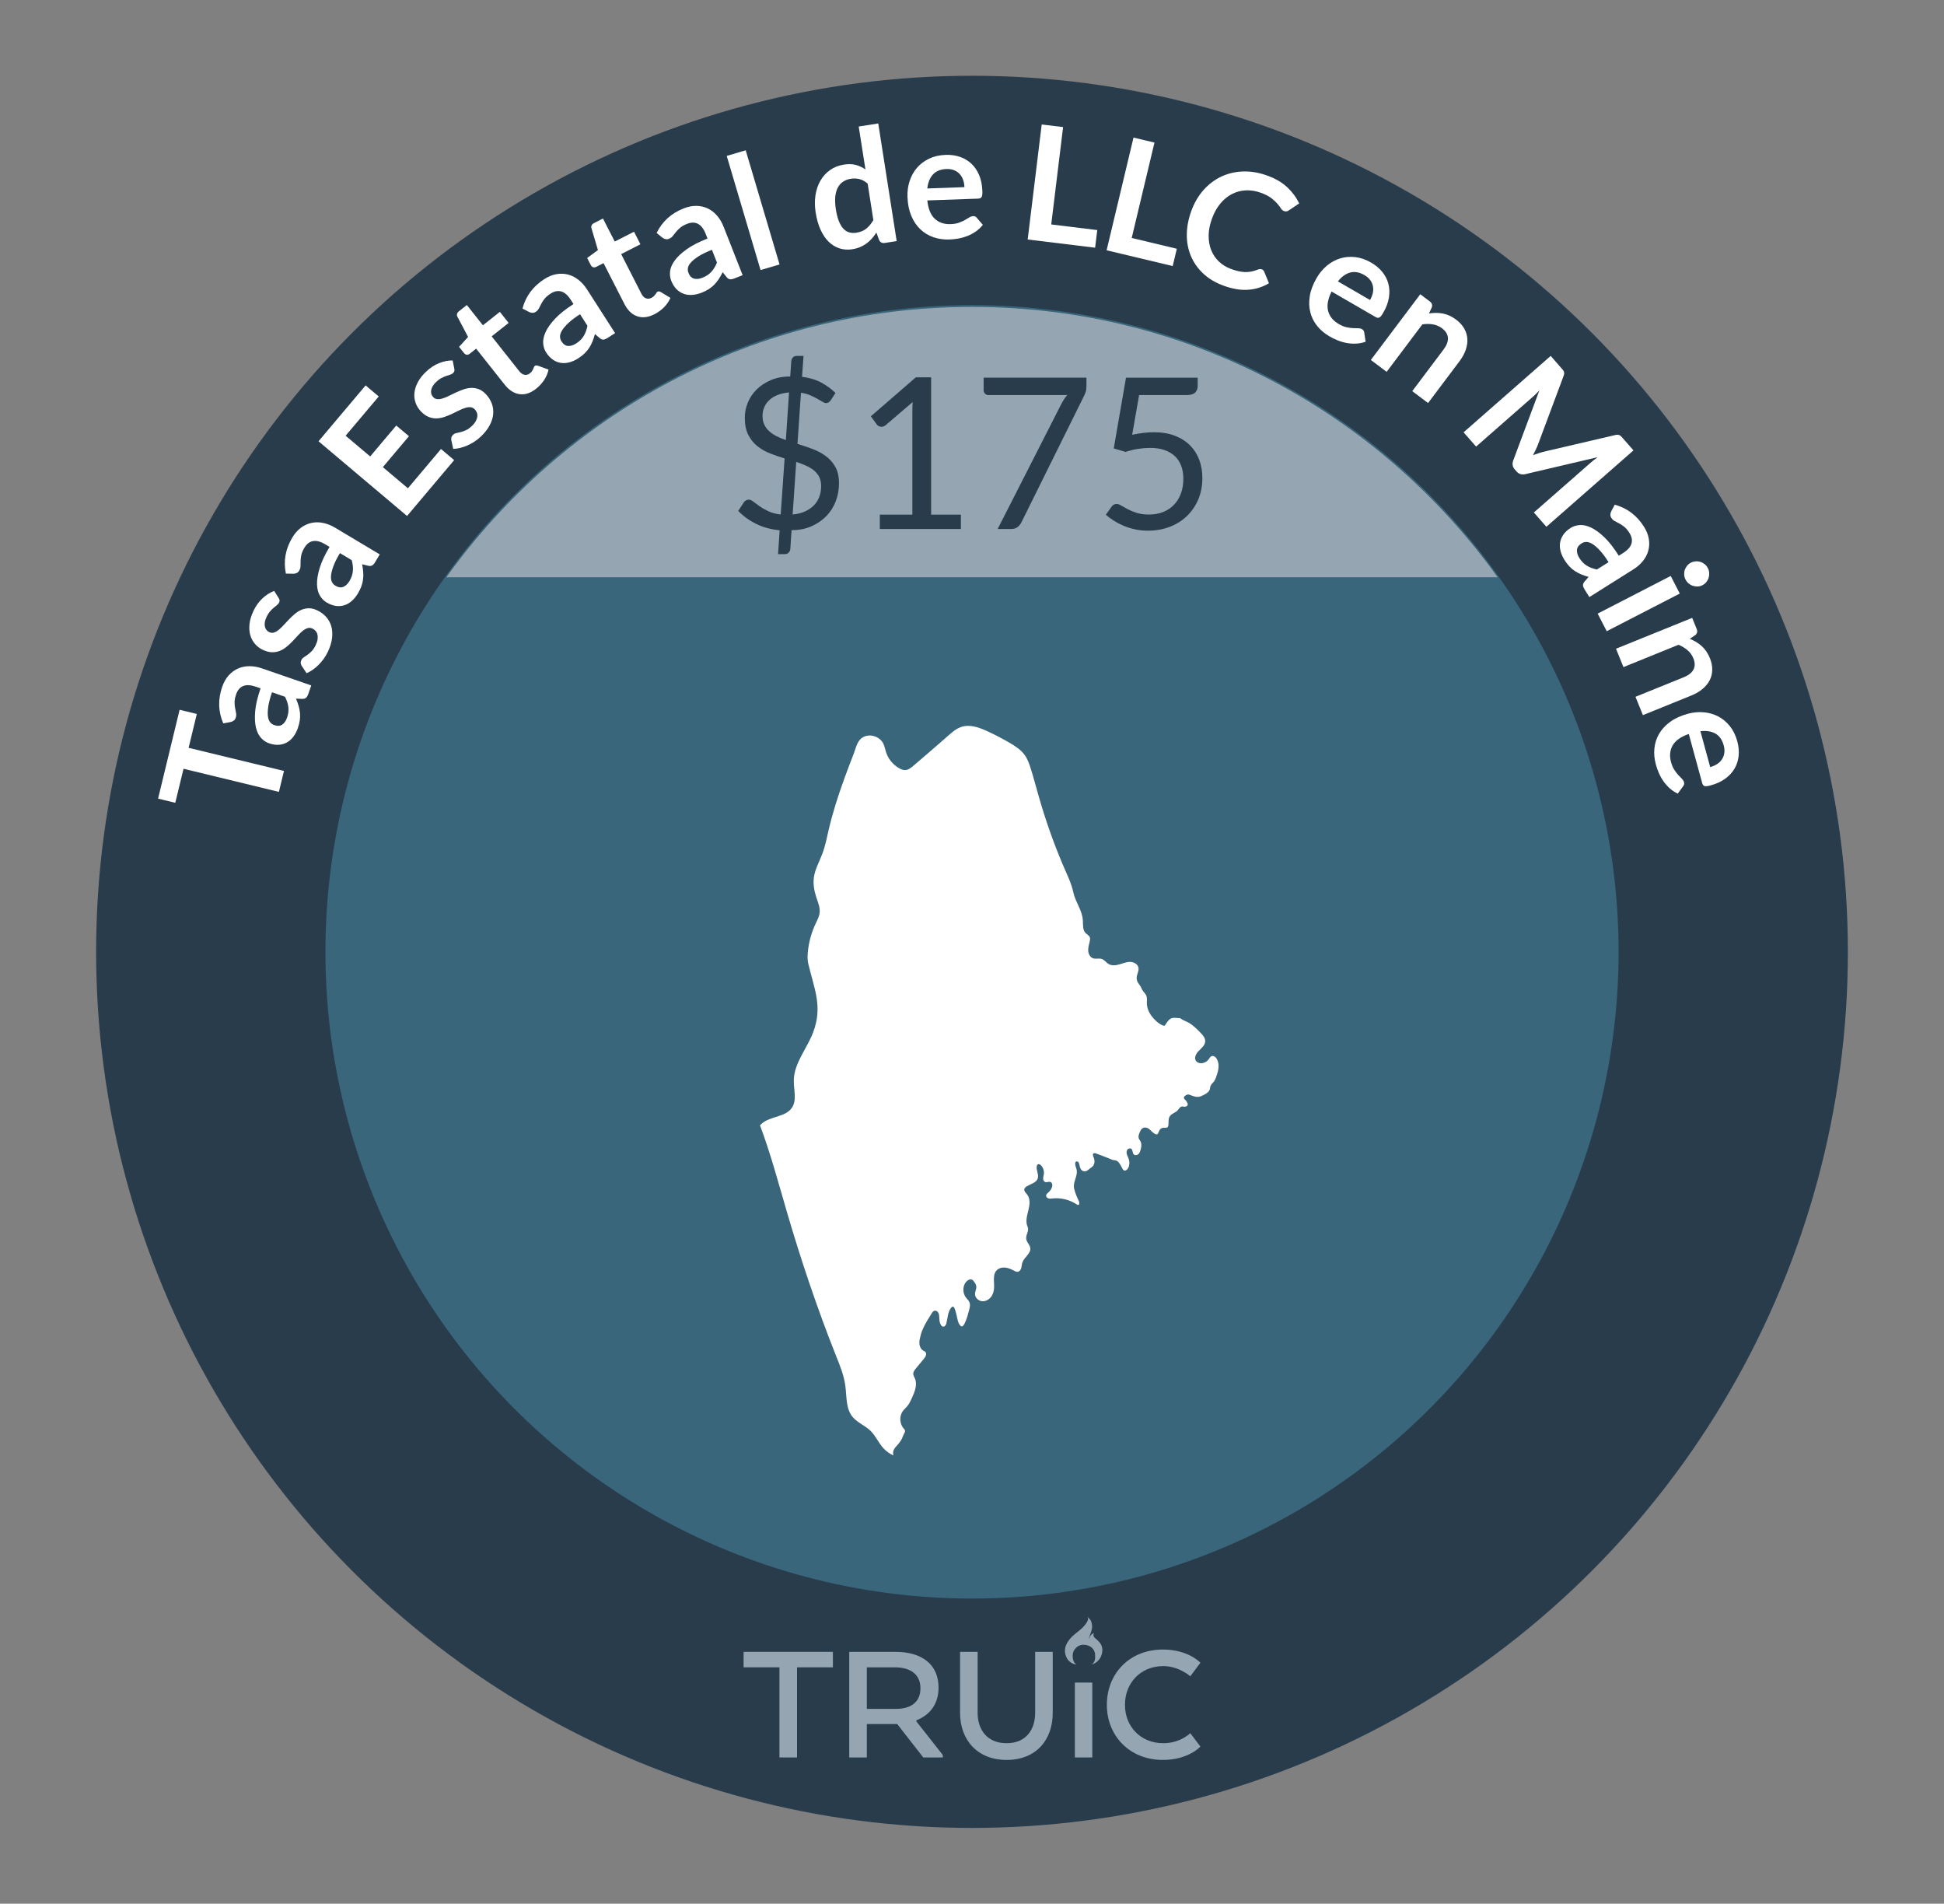 <?xml version="1.0" encoding="UTF-8"?>
<svg id="ag" data-name="Maine" xmlns="http://www.w3.org/2000/svg" viewBox="0 0 206.27 201.946">
  <rect x="0" y="0" width="206.27" height="201.946" fill="#808080" stroke="none"/>
  <defs>
    <style>
      .az {
        fill: #fff;
      }

      .ba {
        fill: #95a6b2;
      }

      .bb {
        fill: #283c4c;
      }

      .bc {
        fill: #39667a;
      }
    </style>
  </defs>
  <circle class="bb" cx="103.135" cy="100.973" r="92.936"/>
  <circle class="bc" cx="103.135" cy="100.973" r="68.606"/>
  <g>
    <path class="az" d="M19.057,75.295l1.826,.442-.871,3.593,10.119,2.453-.538,2.222-10.12-2.453-.875,3.61-1.826-.442,2.285-9.425Z"/>
    <path class="az" d="M33.026,72.71l-.309,.892c-.064,.188-.145,.326-.237,.413-.094,.088-.235,.129-.425,.124l-.647-.027c.114,.274,.209,.536,.281,.785,.072,.25,.12,.499,.142,.747,.023,.248,.016,.5-.02,.758-.034,.257-.104,.533-.205,.827-.12,.349-.279,.654-.475,.917-.195,.262-.424,.465-.686,.611-.261,.146-.552,.231-.872,.252-.32,.021-.665-.033-1.036-.161-.312-.107-.592-.296-.838-.564-.247-.269-.428-.635-.541-1.099-.112-.466-.141-1.041-.083-1.729,.058-.688,.249-1.501,.573-2.438l-.486-.167c-.556-.192-1.008-.219-1.355-.078s-.598,.433-.752,.878c-.11,.321-.166,.602-.165,.842,0,.239,.021,.456,.06,.646,.039,.189,.073,.365,.102,.525,.029,.158,.016,.32-.041,.479-.045,.134-.12,.237-.223,.31-.104,.072-.216,.12-.338,.144l-.76,.143c-.539-1.248-.578-2.541-.115-3.88,.168-.482,.395-.885,.684-1.208,.289-.322,.619-.566,.99-.731,.372-.166,.777-.248,1.216-.25,.438,0,.89,.078,1.356,.24l5.205,1.8Zm-2.57,3.428c.069-.203,.115-.396,.139-.581,.021-.185,.022-.365,.002-.543-.021-.179-.062-.356-.12-.536-.06-.18-.138-.366-.235-.562l-1.379-.478c-.2,.578-.331,1.074-.393,1.487-.062,.414-.076,.758-.045,1.033,.032,.274,.106,.487,.223,.64,.117,.151,.265,.256,.442,.318,.351,.121,.637,.105,.859-.049,.223-.153,.391-.396,.507-.729Z"/>
    <path class="az" d="M29.569,63.442c.058,.09,.09,.171,.096,.243,.008,.072-.01,.151-.051,.237-.044,.094-.116,.18-.217,.261-.102,.08-.217,.176-.346,.282-.13,.109-.262,.238-.396,.391-.135,.153-.26,.35-.373,.59-.178,.375-.237,.706-.181,.996,.058,.291,.214,.496,.47,.618,.169,.079,.337,.093,.504,.037,.168-.056,.338-.154,.512-.295,.173-.141,.349-.311,.527-.508,.178-.197,.365-.396,.561-.599,.196-.203,.401-.394,.615-.574,.214-.182,.445-.324,.691-.43,.248-.105,.511-.159,.788-.164,.277-.003,.575,.07,.893,.221,.379,.18,.696,.414,.95,.704,.256,.29,.436,.623,.543,.999,.106,.378,.133,.792,.077,1.246-.054,.453-.202,.935-.442,1.441-.128,.271-.278,.524-.449,.761-.171,.235-.356,.451-.556,.648-.2,.197-.407,.368-.62,.516-.214,.146-.426,.264-.637,.352l-.516-.779c-.061-.098-.096-.196-.104-.295-.011-.099,.013-.207,.068-.324,.056-.118,.142-.214,.258-.287,.117-.074,.246-.161,.388-.263,.143-.103,.292-.231,.447-.387,.154-.155,.3-.376,.436-.663,.107-.226,.172-.432,.194-.618,.022-.188,.016-.354-.022-.499-.037-.147-.102-.272-.193-.375-.093-.103-.2-.184-.324-.242-.184-.087-.36-.104-.531-.049-.169,.055-.341,.152-.514,.293-.174,.14-.35,.311-.529,.511s-.368,.403-.564,.607c-.197,.205-.406,.397-.627,.577-.221,.182-.458,.322-.713,.425-.256,.102-.532,.149-.83,.144-.297-.007-.621-.092-.97-.257-.322-.152-.599-.363-.83-.629s-.397-.575-.497-.927-.128-.743-.082-1.176c.045-.435,.183-.894,.413-1.381,.257-.543,.58-.994,.97-1.354,.391-.361,.803-.621,1.234-.779l.48,.754Z"/>
    <path class="az" d="M40.293,58.815l-.484,.81c-.102,.171-.207,.289-.316,.355-.109,.067-.256,.077-.441,.033l-.629-.157c.058,.291,.096,.566,.115,.826,.021,.259,.016,.513-.014,.76-.027,.246-.086,.493-.173,.737-.088,.245-.212,.501-.371,.769-.188,.316-.406,.583-.651,.8-.245,.215-.511,.369-.797,.459-.285,.09-.588,.113-.904,.068-.318-.046-.646-.168-.982-.37-.283-.169-.518-.409-.705-.723s-.288-.709-.303-1.188c-.016-.477,.074-1.047,.271-1.708,.196-.662,.549-1.418,1.059-2.27l-.441-.264c-.505-.302-.941-.419-1.311-.353s-.674,.303-.916,.705c-.174,.292-.286,.556-.334,.791-.048,.234-.072,.449-.073,.645,0,.194-.004,.373-.009,.534-.004,.162-.05,.316-.137,.462-.073,.122-.167,.208-.283,.257-.115,.051-.234,.074-.359,.072l-.773-.016c-.272-1.332-.045-2.606,.682-3.821,.262-.438,.566-.785,.916-1.044,.349-.256,.721-.427,1.119-.513s.811-.084,1.24,.004,.855,.259,1.279,.513l4.727,2.826Zm-3.217,2.829c.109-.184,.194-.364,.254-.54,.061-.176,.098-.353,.113-.531s.014-.362-.008-.55c-.021-.187-.059-.387-.115-.598l-1.252-.75c-.314,.525-.544,.984-.689,1.376-.144,.393-.229,.727-.254,1.001-.025,.276,.004,.5,.088,.671,.082,.174,.205,.308,.367,.404,.318,.189,.602,.232,.851,.128,.25-.106,.464-.31,.646-.611Z"/>
    <path class="az" d="M38.795,40.884l1.391,1.173-3.514,4.165,2.606,2.198,2.768-3.281,1.345,1.134-2.768,3.281,2.657,2.242,3.513-4.164,1.396,1.178-4.998,5.926-9.395-7.926,4.998-5.926Z"/>
    <path class="az" d="M48.204,39.112c.021,.105,.021,.193,.002,.262-.02,.07-.064,.138-.135,.204-.074,.07-.172,.125-.295,.164-.124,.039-.266,.086-.426,.139-.158,.055-.329,.129-.51,.222-.181,.094-.368,.232-.561,.416-.301,.285-.476,.573-.527,.864-.051,.292,.021,.54,.216,.745,.128,.137,.282,.207,.457,.216,.177,.009,.37-.021,.583-.09,.212-.068,.437-.163,.674-.284,.238-.119,.484-.239,.74-.356,.256-.118,.516-.222,.781-.314,.264-.091,.531-.142,.8-.15s.532,.034,.793,.132c.261,.097,.511,.272,.753,.527,.289,.303,.5,.637,.634,.997,.133,.363,.181,.739,.146,1.13-.035,.389-.161,.785-.376,1.189-.215,.403-.525,.798-.933,1.185-.217,.207-.449,.39-.692,.548-.245,.157-.495,.293-.753,.404-.258,.112-.512,.198-.764,.257-.252,.061-.492,.093-.722,.1l-.199-.913c-.021-.112-.019-.217,.008-.312,.026-.095,.087-.188,.182-.277,.095-.091,.209-.148,.344-.175,.136-.026,.288-.062,.457-.106s.354-.109,.556-.199c.2-.089,.415-.242,.646-.461,.181-.172,.315-.342,.403-.508s.142-.323,.159-.473c.019-.15,.003-.29-.046-.419-.049-.131-.12-.244-.214-.343-.141-.147-.3-.228-.478-.237-.179-.011-.374,.018-.586,.088-.212,.068-.438,.163-.678,.286-.239,.122-.488,.242-.745,.362-.258,.12-.522,.224-.793,.313s-.544,.136-.818,.139c-.274,.004-.55-.052-.825-.165s-.547-.31-.812-.589c-.245-.26-.428-.555-.548-.887-.12-.331-.163-.678-.13-1.043,.033-.363,.148-.739,.348-1.127,.197-.388,.492-.768,.883-1.138,.435-.415,.899-.72,1.393-.915,.494-.196,.973-.291,1.433-.282l.177,.876Z"/>
    <path class="az" d="M56.891,41.233c-.591,.469-1.179,.661-1.764,.579-.586-.082-1.112-.419-1.58-1.009l-3.025-3.817-.693,.549c-.088,.069-.188,.102-.297,.095-.111-.006-.212-.067-.303-.184l-.518-.652,.956-1.05-1.131-2.141c-.053-.104-.065-.204-.04-.305,.025-.1,.088-.188,.185-.266l.853-.676,1.705,2.151,1.799-1.425,.93,1.173-1.799,1.425,2.934,3.706c.17,.212,.354,.336,.557,.372,.201,.035,.391-.017,.568-.158,.103-.08,.178-.161,.228-.24,.05-.078,.089-.151,.119-.218,.03-.068,.056-.129,.076-.186s.052-.101,.091-.132c.049-.039,.099-.058,.148-.059,.051,0,.113,.01,.188,.03l1.127,.41c-.082,.39-.238,.759-.467,1.107-.231,.349-.513,.654-.846,.918Z"/>
    <path class="az" d="M65.266,35.337l-.793,.51c-.168,.108-.314,.167-.441,.178-.128,.012-.266-.043-.41-.166l-.493-.421c-.079,.286-.167,.55-.265,.791-.098,.242-.214,.466-.35,.675-.135,.207-.297,.402-.484,.584-.187,.18-.411,.354-.673,.523-.31,.199-.624,.341-.939,.425-.315,.085-.622,.105-.917,.058-.297-.046-.577-.159-.841-.342-.265-.182-.504-.437-.716-.767-.178-.278-.281-.599-.31-.962-.028-.362,.058-.763,.256-1.198,.198-.435,.533-.904,1.003-1.41,.471-.505,1.123-1.024,1.958-1.562l-.278-.432c-.317-.495-.656-.795-1.017-.899-.36-.104-.738-.029-1.134,.225-.285,.184-.503,.37-.65,.56-.148,.188-.266,.371-.354,.545-.086,.174-.168,.332-.244,.475-.076,.144-.186,.261-.329,.353-.119,.077-.242,.113-.367,.105-.126-.007-.244-.039-.354-.096l-.686-.358c.348-1.314,1.118-2.354,2.311-3.119,.429-.276,.856-.452,1.283-.527,.426-.075,.837-.062,1.231,.037,.394,.102,.764,.285,1.108,.557,.346,.27,.651,.611,.918,1.026l2.977,4.634Zm-4.141,1.104c.182-.116,.338-.239,.47-.371s.244-.272,.337-.426c.095-.153,.174-.318,.238-.496,.064-.177,.119-.372,.163-.587l-.788-1.229c-.516,.332-.926,.64-1.229,.927s-.528,.548-.674,.784c-.145,.235-.218,.449-.22,.641-.002,.19,.048,.365,.15,.523,.2,.312,.436,.476,.705,.492,.27,.018,.553-.069,.848-.259Z"/>
    <path class="az" d="M69.45,33.328c-.67,.343-1.285,.417-1.844,.222-.557-.195-1.008-.629-1.352-1.3l-2.215-4.337-.787,.401c-.102,.052-.205,.063-.312,.036-.106-.028-.193-.108-.26-.239l-.38-.742,1.145-.842-.689-2.321c-.031-.111-.024-.213,.021-.306s.123-.168,.234-.225l.968-.495,1.25,2.444,2.044-1.044,.68,1.332-2.043,1.044,2.15,4.21c.123,.241,.281,.399,.471,.474,.191,.074,.389,.061,.59-.043,.116-.06,.206-.122,.27-.191,.064-.067,.117-.131,.16-.19,.043-.061,.08-.115,.111-.167,.031-.051,.068-.087,.114-.11,.056-.029,.108-.038,.158-.028s.108,.031,.177,.066l1.024,.622c-.156,.366-.382,.697-.675,.994-.295,.297-.631,.543-1.01,.735Z"/>
    <path class="az" d="M78.8,29.192l-.878,.345c-.186,.073-.341,.103-.468,.088-.128-.013-.251-.094-.37-.242l-.401-.509c-.133,.266-.271,.506-.413,.724s-.302,.415-.475,.593c-.174,.179-.37,.337-.589,.479-.22,.141-.474,.268-.764,.382-.343,.135-.677,.212-1.004,.233-.326,.021-.63-.02-.911-.122-.281-.104-.533-.271-.758-.5-.225-.229-.408-.527-.551-.893-.121-.307-.16-.642-.116-1.003,.043-.362,.205-.737,.484-1.125,.28-.388,.7-.783,1.261-1.188,.56-.403,1.301-.786,2.224-1.148l-.188-.479c-.215-.547-.489-.907-.821-1.08-.334-.173-.719-.173-1.156-.002-.316,.125-.565,.265-.748,.423-.182,.156-.332,.311-.452,.465-.118,.153-.229,.292-.333,.419-.103,.125-.232,.218-.391,.28-.133,.052-.26,.062-.381,.031-.122-.032-.232-.085-.329-.163l-.602-.485c.598-1.221,1.556-2.091,2.875-2.608,.474-.186,.928-.275,1.36-.265,.434,.008,.834,.101,1.201,.276s.693,.43,.979,.762c.287,.332,.52,.728,.699,1.187l2.015,5.126Zm-4.276,.273c.201-.078,.378-.169,.533-.271,.154-.104,.292-.22,.414-.352,.121-.132,.23-.278,.329-.439s.19-.344,.275-.545l-.534-1.358c-.57,.225-1.031,.446-1.386,.669-.354,.222-.626,.435-.813,.637-.188,.203-.303,.398-.342,.586-.039,.187-.023,.367,.045,.543,.136,.345,.334,.552,.596,.621s.556,.04,.883-.09Z"/>
    <path class="az" d="M79.123,15.943l3.591,12.11-2.014,.596-3.59-12.108,2.013-.598Z"/>
    <path class="az" d="M93.875,25.772c-.269,.042-.465-.057-.588-.295l-.299-.806c-.147,.23-.307,.441-.477,.635-.17,.192-.36,.365-.568,.52-.209,.152-.438,.281-.688,.387-.251,.104-.527,.182-.829,.229-.471,.074-.917,.043-1.339-.091-.423-.135-.805-.366-1.146-.694-.341-.327-.631-.754-.871-1.278s-.415-1.14-.525-1.845c-.101-.639-.106-1.245-.019-1.822,.087-.576,.263-1.09,.523-1.544,.262-.454,.602-.829,1.02-1.127s.909-.492,1.476-.58c.48-.075,.904-.062,1.27,.037,.365,.102,.703,.259,1.013,.475l-.714-4.552,2.074-.324,1.955,12.478-1.268,.199Zm-3.001-1.088c.431-.066,.784-.214,1.059-.44,.273-.227,.519-.525,.736-.898l-.604-3.863c-.281-.248-.568-.409-.863-.483-.296-.074-.604-.086-.922-.037-.314,.05-.589,.152-.825,.311-.237,.157-.424,.369-.563,.635-.139,.266-.228,.589-.266,.971-.037,.381-.017,.821,.062,1.319,.079,.504,.187,.925,.321,1.262,.137,.337,.297,.604,.483,.802s.396,.328,.63,.392c.233,.063,.484,.075,.753,.032Z"/>
    <path class="az" d="M100.322,16.429c.55-.02,1.058,.05,1.526,.209,.467,.158,.874,.401,1.221,.727,.346,.324,.621,.729,.825,1.213,.204,.482,.317,1.038,.34,1.668,.007,.157,.004,.289-.007,.395s-.033,.188-.068,.249c-.033,.062-.082,.105-.144,.133s-.14,.044-.236,.047l-5.386,.192c.095,.892,.358,1.54,.793,1.944,.434,.405,.996,.595,1.688,.569,.34-.013,.631-.062,.874-.15s.456-.184,.636-.285c.181-.104,.34-.197,.476-.282,.136-.084,.269-.128,.399-.133,.085-.003,.158,.011,.223,.043,.062,.032,.119,.078,.166,.14l.639,.742c-.222,.279-.475,.517-.757,.711-.282,.195-.579,.353-.889,.475-.31,.121-.628,.211-.952,.268-.324,.058-.639,.091-.944,.103-.606,.021-1.173-.061-1.701-.242s-.991-.463-1.391-.843-.72-.856-.961-1.429c-.241-.574-.376-1.241-.403-2.006-.021-.595,.055-1.157,.229-1.688,.174-.531,.434-.997,.779-1.397,.346-.401,.773-.725,1.285-.97,.51-.244,1.09-.379,1.741-.401Zm.097,1.502c-.611,.021-1.084,.211-1.418,.569-.332,.357-.537,.855-.609,1.493l3.941-.141c-.01-.271-.056-.526-.139-.765-.082-.238-.203-.445-.361-.621-.16-.176-.357-.312-.594-.409-.236-.095-.51-.138-.82-.127Z"/>
    <path class="az" d="M111.542,23.81l4.885,.596-.229,1.872-7.155-.872,1.488-12.201,2.27,.277-1.259,10.328Z"/>
    <path class="az" d="M120.081,25.244l4.787,1.144-.438,1.835-7.012-1.673,2.854-11.956,2.224,.531-2.415,10.119Z"/>
    <path class="az" d="M133.886,28.571c.117,.044,.201,.127,.253,.248l.506,1.229c-.682,.406-1.422,.638-2.219,.692-.797,.056-1.673-.094-2.63-.446-.856-.316-1.571-.748-2.146-1.293-.575-.545-1.008-1.167-1.299-1.867-.291-.699-.432-1.458-.422-2.276,.009-.818,.173-1.655,.488-2.511,.321-.867,.758-1.606,1.312-2.221,.554-.613,1.187-1.084,1.9-1.413,.714-.327,1.486-.503,2.319-.523,.832-.022,1.688,.13,2.564,.455,.855,.316,1.553,.729,2.092,1.239,.539,.511,.953,1.077,1.244,1.698l-1.086,.73c-.067,.048-.142,.084-.226,.107-.084,.021-.186,.013-.302-.03-.122-.046-.229-.139-.322-.282-.092-.144-.215-.308-.371-.491-.155-.185-.365-.379-.631-.586-.264-.208-.628-.396-1.09-.567-.542-.201-1.076-.291-1.6-.27-.524,.021-1.015,.145-1.472,.376-.456,.229-.869,.562-1.238,.996-.369,.434-.669,.964-.901,1.592-.24,.647-.361,1.259-.365,1.832-.004,.572,.088,1.089,.273,1.551s.457,.862,.814,1.204c.357,.34,.781,.601,1.27,.781,.293,.107,.562,.19,.811,.246s.485,.086,.711,.091c.225,.004,.445-.015,.664-.058,.219-.044,.445-.113,.679-.207,.071-.027,.142-.046,.21-.054,.07-.008,.139,0,.208,.026Z"/>
    <path class="az" d="M145.487,27.857c.476,.276,.87,.604,1.182,.988,.311,.384,.527,.805,.648,1.264,.119,.461,.138,.949,.055,1.466-.084,.519-.283,1.05-.599,1.594-.079,.138-.151,.247-.216,.332-.065,.084-.129,.141-.19,.174s-.126,.046-.192,.036c-.067-.009-.143-.037-.226-.085l-4.663-2.701c-.395,.807-.516,1.495-.363,2.069,.152,.573,.529,1.032,1.127,1.379,.294,.171,.567,.283,.82,.338,.254,.055,.484,.087,.691,.096s.392,.014,.552,.015c.159,0,.296,.033,.409,.1,.073,.042,.129,.094,.165,.154,.037,.061,.06,.129,.067,.206l.146,.969c-.338,.12-.678,.186-1.02,.2-.343,.016-.678-.01-1.005-.071s-.644-.154-.948-.279c-.305-.124-.59-.262-.854-.415-.524-.305-.962-.673-1.312-1.108-.351-.435-.594-.92-.729-1.455-.137-.534-.154-1.106-.055-1.721,.1-.612,.341-1.25,.725-1.913,.298-.515,.662-.95,1.091-1.308s.897-.613,1.403-.769,1.039-.202,1.602-.139c.562,.064,1.126,.259,1.689,.585Zm-.717,1.323c-.529-.306-1.031-.396-1.503-.271-.473,.126-.909,.438-1.31,.939l3.412,1.978c.137-.236,.232-.477,.29-.721,.057-.246,.064-.485,.022-.72-.041-.233-.137-.453-.284-.661-.149-.207-.358-.388-.628-.545Z"/>
    <path class="az" d="M145.455,38.185l5.243-6.969,1.026,.771c.217,.164,.283,.373,.197,.628l-.298,.637c.249-.039,.496-.059,.741-.06,.244,0,.486,.022,.726,.067,.238,.045,.475,.12,.708,.226,.233,.104,.468,.245,.704,.422,.38,.286,.669,.604,.866,.955,.196,.352,.306,.718,.327,1.099,.022,.382-.038,.772-.18,1.172-.142,.401-.359,.796-.652,1.186l-3.337,4.436-1.678-1.262,3.337-4.437c.32-.426,.47-.829,.448-1.211-.021-.381-.229-.719-.623-1.017-.29-.218-.61-.356-.963-.416s-.728-.062-1.124-.005l-3.792,5.039-1.678-1.262Z"/>
    <path class="az" d="M162.948,47.711c-.092,.189-.188,.381-.284,.571,.205-.075,.411-.146,.616-.213,.205-.065,.407-.123,.607-.17l7.518-1.753c.094-.022,.176-.032,.246-.029,.07,.002,.133,.019,.189,.049,.057,.029,.111,.07,.164,.121,.053,.052,.112,.116,.18,.192l1.138,1.298-9.241,8.104-1.328-1.515,5.969-5.233c.111-.099,.235-.202,.373-.312,.138-.108,.28-.217,.428-.323l-7.689,1.803c-.176,.04-.341,.038-.497-.007-.155-.044-.293-.134-.413-.271l-.207-.235c-.119-.137-.191-.285-.215-.445s-.004-.324,.06-.492l2.778-7.443c-.126,.14-.254,.272-.382,.396-.129,.124-.251,.237-.366,.337l-5.969,5.235-1.328-1.515,9.242-8.104,1.137,1.297c.068,.077,.123,.146,.168,.204,.044,.06,.077,.119,.1,.179s.031,.125,.026,.198c-.005,.071-.024,.151-.059,.242l-2.712,7.261c-.072,.192-.155,.383-.248,.574Z"/>
    <path class="az" d="M168.642,63.339l-.503-.798c-.105-.169-.164-.316-.174-.443-.01-.128,.047-.265,.17-.409l.426-.488c-.285-.082-.549-.173-.789-.271-.24-.101-.465-.22-.672-.355-.207-.138-.399-.301-.578-.489-.18-.188-.353-.415-.518-.679-.196-.312-.336-.627-.418-.942-.082-.317-.098-.624-.049-.919s.166-.575,.35-.838,.441-.499,.773-.708c.279-.175,.601-.276,.965-.301,.363-.024,.762,.063,1.195,.267s.9,.541,1.4,1.017c.501,.476,1.016,1.132,1.544,1.971l.435-.273c.498-.312,.801-.649,.908-1.009,.108-.359,.037-.737-.214-1.135-.181-.289-.365-.508-.554-.657-.188-.149-.368-.268-.541-.356-.173-.09-.331-.173-.473-.25-.144-.077-.26-.188-.35-.332-.076-.12-.11-.243-.103-.368,.009-.126,.042-.243,.1-.354l.364-.681c1.312,.358,2.344,1.138,3.1,2.337,.271,.432,.442,.861,.514,1.288s.056,.837-.049,1.231c-.104,.393-.292,.761-.564,1.104-.273,.343-.619,.646-1.035,.908l-4.661,2.935Zm-1.066-4.149c.114,.182,.237,.339,.366,.472,.13,.133,.271,.246,.422,.342,.153,.095,.317,.177,.494,.241,.178,.066,.373,.123,.586,.169l1.235-.778c-.326-.518-.632-.929-.915-1.235-.284-.308-.544-.534-.777-.682-.234-.146-.447-.222-.639-.226s-.366,.044-.525,.145c-.314,.198-.48,.433-.5,.702-.02,.269,.065,.553,.253,.851Z"/>
    <path class="az" d="M178.235,62.966l-7.752,3.994-.962-1.866,7.752-3.994,.962,1.866Zm2.403-.885c-.161,.084-.329,.129-.504,.136-.175,.008-.343-.017-.505-.07s-.312-.138-.45-.251c-.138-.113-.249-.254-.335-.42-.084-.161-.131-.33-.142-.506s.009-.344,.061-.505c.052-.16,.132-.308,.24-.443s.243-.245,.404-.328c.166-.085,.339-.134,.517-.147,.18-.012,.349,.009,.509,.06s.31,.132,.446,.243,.246,.247,.33,.408c.086,.166,.135,.339,.146,.517,.012,.18-.007,.351-.057,.513-.05,.163-.131,.314-.244,.455-.111,.141-.251,.254-.417,.34Z"/>
    <path class="az" d="M171.469,68.819l8.082-3.275,.482,1.189c.102,.252,.051,.466-.153,.639l-.584,.394c.233,.096,.456,.206,.666,.33,.21,.127,.405,.271,.587,.433s.346,.347,.492,.557,.274,.451,.386,.725c.179,.44,.263,.862,.251,1.265-.011,.401-.105,.771-.283,1.11-.178,.338-.431,.642-.758,.912-.328,.27-.718,.498-1.17,.681l-5.144,2.085-.789-1.945,5.145-2.085c.493-.201,.829-.471,1.007-.808,.178-.339,.175-.736-.011-1.192-.137-.336-.341-.62-.611-.853-.271-.233-.593-.427-.961-.584l-5.845,2.371-.789-1.947Z"/>
    <path class="az" d="M184.336,78.634c.145,.529,.192,1.041,.145,1.532-.048,.492-.19,.944-.428,1.355s-.568,.771-.992,1.081c-.423,.309-.938,.546-1.545,.711-.153,.043-.283,.07-.387,.084-.105,.014-.191,.011-.258-.009-.067-.02-.121-.058-.162-.11-.041-.054-.074-.126-.1-.219l-1.418-5.199c-.848,.296-1.419,.701-1.713,1.215-.294,.516-.35,1.106-.169,1.773,.09,.328,.205,.601,.347,.816,.142,.219,.283,.403,.424,.556,.142,.152,.269,.285,.383,.397,.112,.113,.186,.232,.221,.358,.021,.082,.025,.157,.009,.226-.017,.07-.05,.135-.097,.195l-.578,.792c-.322-.153-.611-.345-.865-.575-.254-.229-.475-.483-.664-.758-.19-.273-.35-.562-.479-.864-.13-.303-.234-.602-.314-.896-.16-.586-.211-1.155-.154-1.712,.057-.556,.225-1.071,.503-1.547,.278-.475,.669-.896,1.171-1.262s1.123-.65,1.861-.852c.573-.156,1.139-.209,1.695-.162,.557,.048,1.068,.194,1.538,.439,.469,.245,.881,.588,1.236,1.028,.354,.44,.618,.976,.79,1.604Zm-1.44,.437c-.161-.591-.454-1.008-.878-1.25-.425-.242-.956-.326-1.594-.253l1.038,3.806c.263-.071,.5-.175,.713-.31,.212-.133,.387-.299,.521-.494s.222-.418,.262-.671c.04-.251,.02-.527-.062-.828Z"/>
  </g>
  <path class="ba" d="M158.912,61.24c-12.448-17.36-32.784-28.682-55.777-28.682s-43.328,11.322-55.776,28.682h111.553Z"/>
  <g>
    <path class="bb" d="M82.724,56.25c-.904-.082-1.728-.304-2.471-.666s-1.383-.823-1.921-1.384l.594-.919c.052-.082,.127-.148,.224-.201,.098-.053,.198-.078,.303-.078,.142,0,.303,.07,.481,.213,.18,.142,.399,.304,.661,.487,.262,.183,.573,.36,.936,.531,.362,.173,.797,.288,1.306,.348l.414-5.948c-.522-.157-1.036-.335-1.54-.534-.504-.198-.956-.456-1.355-.774-.4-.318-.721-.719-.964-1.202-.243-.482-.364-1.088-.364-1.813,0-.547,.106-1.08,.319-1.601s.522-.983,.93-1.388,.909-.735,1.507-.994c.598-.258,1.285-.387,2.062-.387l.112-1.636c.015-.142,.07-.27,.168-.381,.097-.112,.228-.168,.392-.168h.74l-.157,2.218c.784,.097,1.46,.299,2.027,.604,.567,.307,1.076,.677,1.523,1.109l-.481,.739c-.149,.225-.321,.336-.516,.336-.104,0-.233-.046-.386-.14-.153-.093-.338-.201-.555-.325-.217-.123-.467-.246-.751-.369-.283-.123-.608-.211-.975-.264l-.369,5.423c.537,.164,1.067,.345,1.591,.539,.522,.195,.993,.446,1.411,.754,.418,.307,.756,.691,1.014,1.152s.387,1.036,.387,1.726c0,.675-.112,1.309-.336,1.9-.225,.593-.551,1.113-.98,1.563-.43,.449-.956,.814-1.579,1.096-.624,.281-1.336,.422-2.135,.422l-.134,2.005c-.016,.143-.073,.268-.174,.376-.101,.107-.229,.162-.387,.162h-.739l.168-2.532Zm-1.814-12.132c0,.358,.062,.67,.19,.935,.126,.266,.302,.499,.526,.7,.224,.202,.485,.378,.784,.527s.623,.283,.975,.403l.336-5.053c-.485,.045-.906,.142-1.261,.291s-.646,.336-.873,.561c-.229,.224-.398,.476-.51,.756-.112,.28-.168,.573-.168,.88Zm6.217,7.438c0-.374-.068-.694-.207-.964-.139-.269-.327-.5-.565-.694-.239-.194-.52-.362-.841-.504s-.664-.272-1.03-.393l-.381,5.579c.485-.045,.917-.151,1.294-.319s.694-.383,.952-.644c.258-.262,.452-.566,.583-.913,.13-.348,.195-.73,.195-1.148Z"/>
    <path class="bb" d="M93.355,54.593h3.451v-10.945c0-.329,.011-.661,.033-.997l-2.868,2.453c-.074,.06-.149,.103-.224,.129-.075,.026-.146,.039-.213,.039-.112,0-.213-.024-.303-.072-.09-.049-.156-.106-.201-.174l-.628-.863,4.772-4.134h1.625v14.564h3.159v1.523h-8.604v-1.523Z"/>
    <path class="bb" d="M115.279,40.063v.896c0,.254-.027,.463-.084,.627-.056,.164-.113,.303-.173,.414l-6.644,13.41c-.098,.194-.231,.36-.403,.499-.172,.138-.403,.207-.694,.207h-1.423l6.744-13.242c.097-.187,.195-.358,.297-.516,.101-.156,.214-.306,.341-.447h-8.379c-.127,0-.241-.051-.342-.151-.101-.102-.151-.215-.151-.342v-1.355h10.911Z"/>
    <path class="bb" d="M127.086,40.937c0,.283-.089,.517-.269,.7-.18,.183-.481,.274-.907,.274h-5.041l-.74,4.212c.837-.18,1.609-.269,2.319-.269,.836,0,1.574,.123,2.213,.369,.639,.247,1.174,.587,1.607,1.02,.433,.434,.76,.945,.98,1.535,.22,.59,.33,1.232,.33,1.927,0,.852-.149,1.621-.448,2.308-.299,.688-.707,1.275-1.227,1.765s-1.13,.864-1.832,1.126c-.701,.261-1.46,.392-2.273,.392-.471,0-.923-.047-1.355-.14-.434-.094-.837-.219-1.21-.375-.374-.157-.721-.337-1.042-.538-.321-.202-.605-.414-.852-.639l.604-.852c.135-.194,.314-.291,.538-.291,.142,0,.309,.058,.499,.174,.19,.115,.42,.244,.688,.387,.269,.142,.584,.271,.946,.386,.362,.116,.794,.174,1.294,.174,.561,0,1.064-.09,1.513-.269,.448-.18,.831-.436,1.148-.768s.562-.729,.733-1.193c.172-.463,.258-.981,.258-1.557,0-.501-.072-.952-.219-1.355-.146-.403-.365-.747-.66-1.031-.296-.283-.663-.504-1.104-.661-.441-.156-.956-.235-1.546-.235-.403,0-.822,.034-1.255,.102-.434,.067-.882,.175-1.345,.324l-1.255-.369,1.3-7.506h7.606v.874Z"/>
  </g>
  <g>
    <path class="ba" d="M114.216,176.572s-.726-.037-1.061-.763-.065-1.285,.084-1.545,.456-.633,.735-.847,.851-.71,.881-.742c.028-.03,.374-.386,.488-.617,.096-.195,.158-.335,.065-.484-.027-.044-.054-.074-.007-.039,.043,.032,.19,.162,.257,.259,.074,.107,.178,.228,.216,.656s-.233,1.005-.233,1.005c0,0-.065,.157-.073,.254-.005,.062,.007,.103,.034,.165,.005,.011-.01-.1,0-.159,.015-.079,.038-.14,.14-.261,.018-.022,.054-.055,.082-.076,.159-.119,.238-.132,.25-.138,.015-.007-.003,.014-.003,.014,0,0-.105,.137-.017,.343,.043,.099,.125,.166,.302,.315s.415,.404,.493,.586c.1,.233,.176,.528,.056,.977-.156,.586-.586,.968-1.071,1.098,0,0,.168-.13,.214-.205,0,0,.074-.112,.121-.27s.037-.501,.019-.68c-.019-.177-.205-.838-1.089-.931s-1.201,.717-1.201,.717c0,0-.14,.298-.056,.763s.372,.605,.372,.605Z"/>
    <path class="ba" d="M78.9,175.23h9.476v1.643h-3.806v9.561h-1.865v-9.561h-3.805v-1.643Z"/>
    <path class="ba" d="M90.109,175.23h4.899c2.845,0,4.578,1.363,4.578,3.791,0,1.756-.923,2.913-2.355,3.474v.112l2.807,3.567v.261h-2.072l-2.769-3.548h-3.221v3.548h-1.866v-11.204Zm4.842,1.643h-2.976v4.407h3.089c1.564,0,2.6-.691,2.6-2.185,0-1.475-1.055-2.222-2.713-2.222Z"/>
    <path class="ba" d="M101.867,181.692v-6.462h1.865v6.462c0,1.81,1.018,3.23,3.071,3.23s3.033-1.419,3.033-3.23v-6.462h1.865v6.462c0,2.913-1.789,5.005-4.898,5.005-3.071,0-4.936-2.092-4.936-5.005Z"/>
    <rect class="ba" x="114.051" y="178.491" width="1.846" height="7.943"/>
    <path class="ba" d="M127.371,185.276s-1.262,1.42-3.975,1.42c-3.599,0-5.953-2.615-5.953-5.846,0-3.267,2.354-5.863,5.953-5.863,2.713,0,3.975,1.4,3.975,1.4l-1.074,1.438s-1.186-1.082-2.864-1.082c-2.411,0-4.069,1.792-4.069,4.108,0,2.297,1.658,4.071,4.069,4.071,1.809,0,2.864-1.064,2.864-1.064l1.074,1.418Z"/>
  </g>
  <path class="az" d="M129.116,112.347c.277,.495,.197,1.078,.029,1.588-.08,.24-.168,.546-.306,.75-.124,.182-.299,.291-.393,.51-.058,.16-.044,.35-.131,.488-.182,.291-.619,.503-.925,.619-.452,.16-.779-.036-1.216-.182-.036-.007-.073-.022-.109-.022-.044,.007-.08,.022-.117,.036-.124,.051-.342,.153-.328,.328,.007,.117,.182,.233,.248,.335,.153,.211,.284,.495-.058,.59-.226,.066-.364-.109-.583,.08-.153,.124-.233,.328-.401,.437-.269,.182-.597,.291-.75,.597-.131,.277-.058,.612-.109,.903-.022,.087-.058,.175-.138,.211-.066,.029-.146,.022-.211,.015-.452-.036-.59,.204-.721,.561-.168,.437-.743-.233-.91-.379-.357-.306-.801-.284-.998,.175-.146,.328-.291,.641-.073,.932,.233,.306,.211,.626,.124,.991-.051,.182-.102,.371-.233,.51-.138,.131-.379,.175-.51,.036-.153-.153-.08-.444-.255-.583-.131-.109-.357-.036-.444,.117s-.073,.35-.015,.517,.146,.32,.197,.488c.08,.255,.066,.524-.015,.779-.073,.24-.328,.503-.539,.364-.08-.051-.117-.146-.16-.226-.117-.233-.306-.605-.532-.75-.146-.102-.306-.073-.473-.117-.146-.044-.291-.124-.43-.175-.43-.175-.859-.335-1.296-.495-.102-.044-.233-.08-.32,0-.109,.102-.029,.277,.029,.415,.168,.393,.102,.838-.248,1.056-.277,.168-.466,.488-.83,.393-.24-.058-.328-.269-.393-.488-.044-.138-.073-.51-.255-.539-.408-.08-.168,.597-.117,.743,.248,.728-.386,1.369-.233,2.12,.102,.466,.299,.91,.503,1.34,.073,.153,.08,.415-.087,.408-.051,0-.095-.029-.138-.058-.743-.495-1.675-.728-2.571-.634-.138,.015-.277,.036-.415,0-.131-.036-.262-.146-.262-.291,0-.16,.16-.269,.284-.386,.146-.131,.262-.306,.328-.495,.08-.204,.058-.488-.138-.568-.182-.073-.393,.066-.575,0-.146-.058-.219-.226-.211-.386,0-.153,.051-.306,.073-.459,.044-.335-.073-.692-.313-.932-.087-.087-.219-.16-.328-.095-.058,.029-.095,.102-.109,.175-.095,.43,.24,.889,.102,1.311-.146,.466-.728,.583-1.151,.83-.131,.073-.262,.189-.277,.342-.022,.211,.168,.364,.299,.532,.364,.459,.277,1.122,.131,1.69-.138,.568-.32,1.18-.087,1.719,.233,.524-.277,.881-.109,1.435,.095,.291,.357,.524,.401,.838,.08,.59-.648,.969-.838,1.537-.066,.189-.066,.393-.117,.583-.058,.197-.197,.386-.393,.401-.131,.015-.248-.051-.364-.109-.291-.153-.605-.299-.932-.335-.335-.036-.692,.051-.925,.291-.43,.444-.248,1.173-.269,1.792-.007,.371-.109,.75-.335,1.042-.233,.291-.605,.488-.976,.437-.364-.044-.699-.364-.714-.736-.007-.291,.175-.575,.131-.867-.029-.189-.146-.357-.262-.503-.051-.066-.102-.131-.175-.168-.153-.087-.35-.015-.488,.087-.539,.408-.575,1.275-.168,1.806,.124,.16,.277,.291,.357,.473,.124,.269,.051,.59-.029,.874-.066,.262-.51,2.047-.889,1.668-.299-.299-.335-.736-.43-1.122-.036-.16-.197-.889-.371-.932-.08-.015-.16,.051-.211,.117-.364,.452-.357,1.078-.503,1.639-.095,.393-.401,.51-.59,.168-.204-.364-.131-.67-.189-1.049-.058-.415-.481-.648-.743-.226-.35,.575-.721,1.122-.991,1.755-.175,.408-.226,.641-.32,1.071s-.007,.954,.364,1.187c.087,.044,.182,.08,.248,.153,.175,.204,0,.517-.168,.721-.284,.335-.561,.67-.838,1.012-.146,.168-.291,.357-.291,.575,.007,.182,.117,.35,.189,.524,.262,.641-.029,1.377-.313,2.01-.146,.32-.291,.648-.517,.91-.138,.168-.313,.313-.444,.488-.422,.554-.371,1.406,.102,1.908,.269,.277,.007,.422-.117,.794-.117,.364-.357,.677-.612,.961-.168,.182-.342,.371-.401,.612-.036,.146-.022,.306-.007,.459-.393-.197-.758-.452-1.063-.787-.51-.568-.808-1.304-1.355-1.835-.575-.561-1.398-.852-1.908-1.479-.721-.889-.605-2.156-.758-3.292-.146-1.1-.568-2.141-.983-3.168-1.996-5.026-3.722-10.153-5.237-15.339-.889-3.052-1.719-6.147-2.833-9.119,.044-.044,.08-.087,.124-.131,.903-.867,2.564-.699,3.263-1.741,.546-.816,.182-1.908,.197-2.892,.022-1.85,1.406-3.38,2.054-5.106,1.027-2.717,.131-4.56-.517-7.269-.102-.437-.087-.903-.036-1.355,.109-1.02,.393-2.025,.838-2.95,.168-.357,.357-.714,.401-1.1,.066-.554-.168-1.093-.342-1.624-.233-.699-.371-1.442-.262-2.171,.131-.859,.575-1.632,.881-2.447,.32-.83,.488-1.704,.685-2.571,.43-1.843,1.012-3.649,1.661-5.434,.32-.889,.663-1.77,1.005-2.659,.269-.699,.371-1.486,1.129-1.799,.728-.299,1.661,.051,2.003,.758,.138,.284,.189,.597,.284,.896,.233,.728,.758,1.362,1.428,1.726,.182,.102,.386,.182,.59,.182,.335-.007,.626-.233,.881-.452,.568-.481,1.136-.969,1.697-1.457,.67-.568,1.326-1.151,1.981-1.726,.437-.386,.889-.779,1.442-.954,.918-.291,1.908,.08,2.782,.488,.801,.371,1.588,.779,2.345,1.224,.575,.342,1.151,.707,1.544,1.246,.328,.437,.51,.961,.67,1.479,.306,.969,.561,1.959,.845,2.935,.692,2.433,1.53,4.822,2.513,7.153,.422,1.012,.932,1.974,1.165,3.059,.226,1.042,.947,1.872,1.005,2.979,.022,.466-.029,1.012,.306,1.333,.138,.131,.32,.219,.408,.379,.08,.153,.044,.335,.007,.503-.073,.328-.175,.656-.153,.991,.022,.328,.204,.677,.517,.787,.291,.095,.612-.029,.896,.058,.306,.095,.488,.393,.765,.554,.335,.189,.758,.138,1.136,.029,.371-.109,.743-.262,1.129-.262,.393,.007,.816,.233,.889,.612,.066,.35-.175,.685-.189,1.042-.029,.539,.32,.677,.524,1.18,.109,.291,.401,.488,.51,.779,.087,.24,.036,.503,.044,.75,0,.517,.219,1.02,.539,1.428,.197,.255,.437,.495,.699,.692,.117,.087,.503,.342,.648,.277,.022-.007,.036-.029,.051-.051,.117-.16,.211-.342,.35-.488,.131-.146,.306-.269,.503-.284,.109-.007,.226,0,.342,.007,.131,.007,.269,.015,.401,.022l.007,.007c.029,.022,.051,.044,.087,.066,.226,.153,.481,.24,.721,.364,.51,.262,.918,.677,1.318,1.085,.262,.262,.546,.583,.524,.954-.022,.401-.379,.692-.663,.976-.284,.277-.539,.721-.328,1.063,.146,.233,.473,.313,.743,.248,.255-.051,.481-.204,.626-.408,.08-.117,.153-.255,.277-.313,.219-.102,.473,.087,.59,.299Z"/>
</svg>